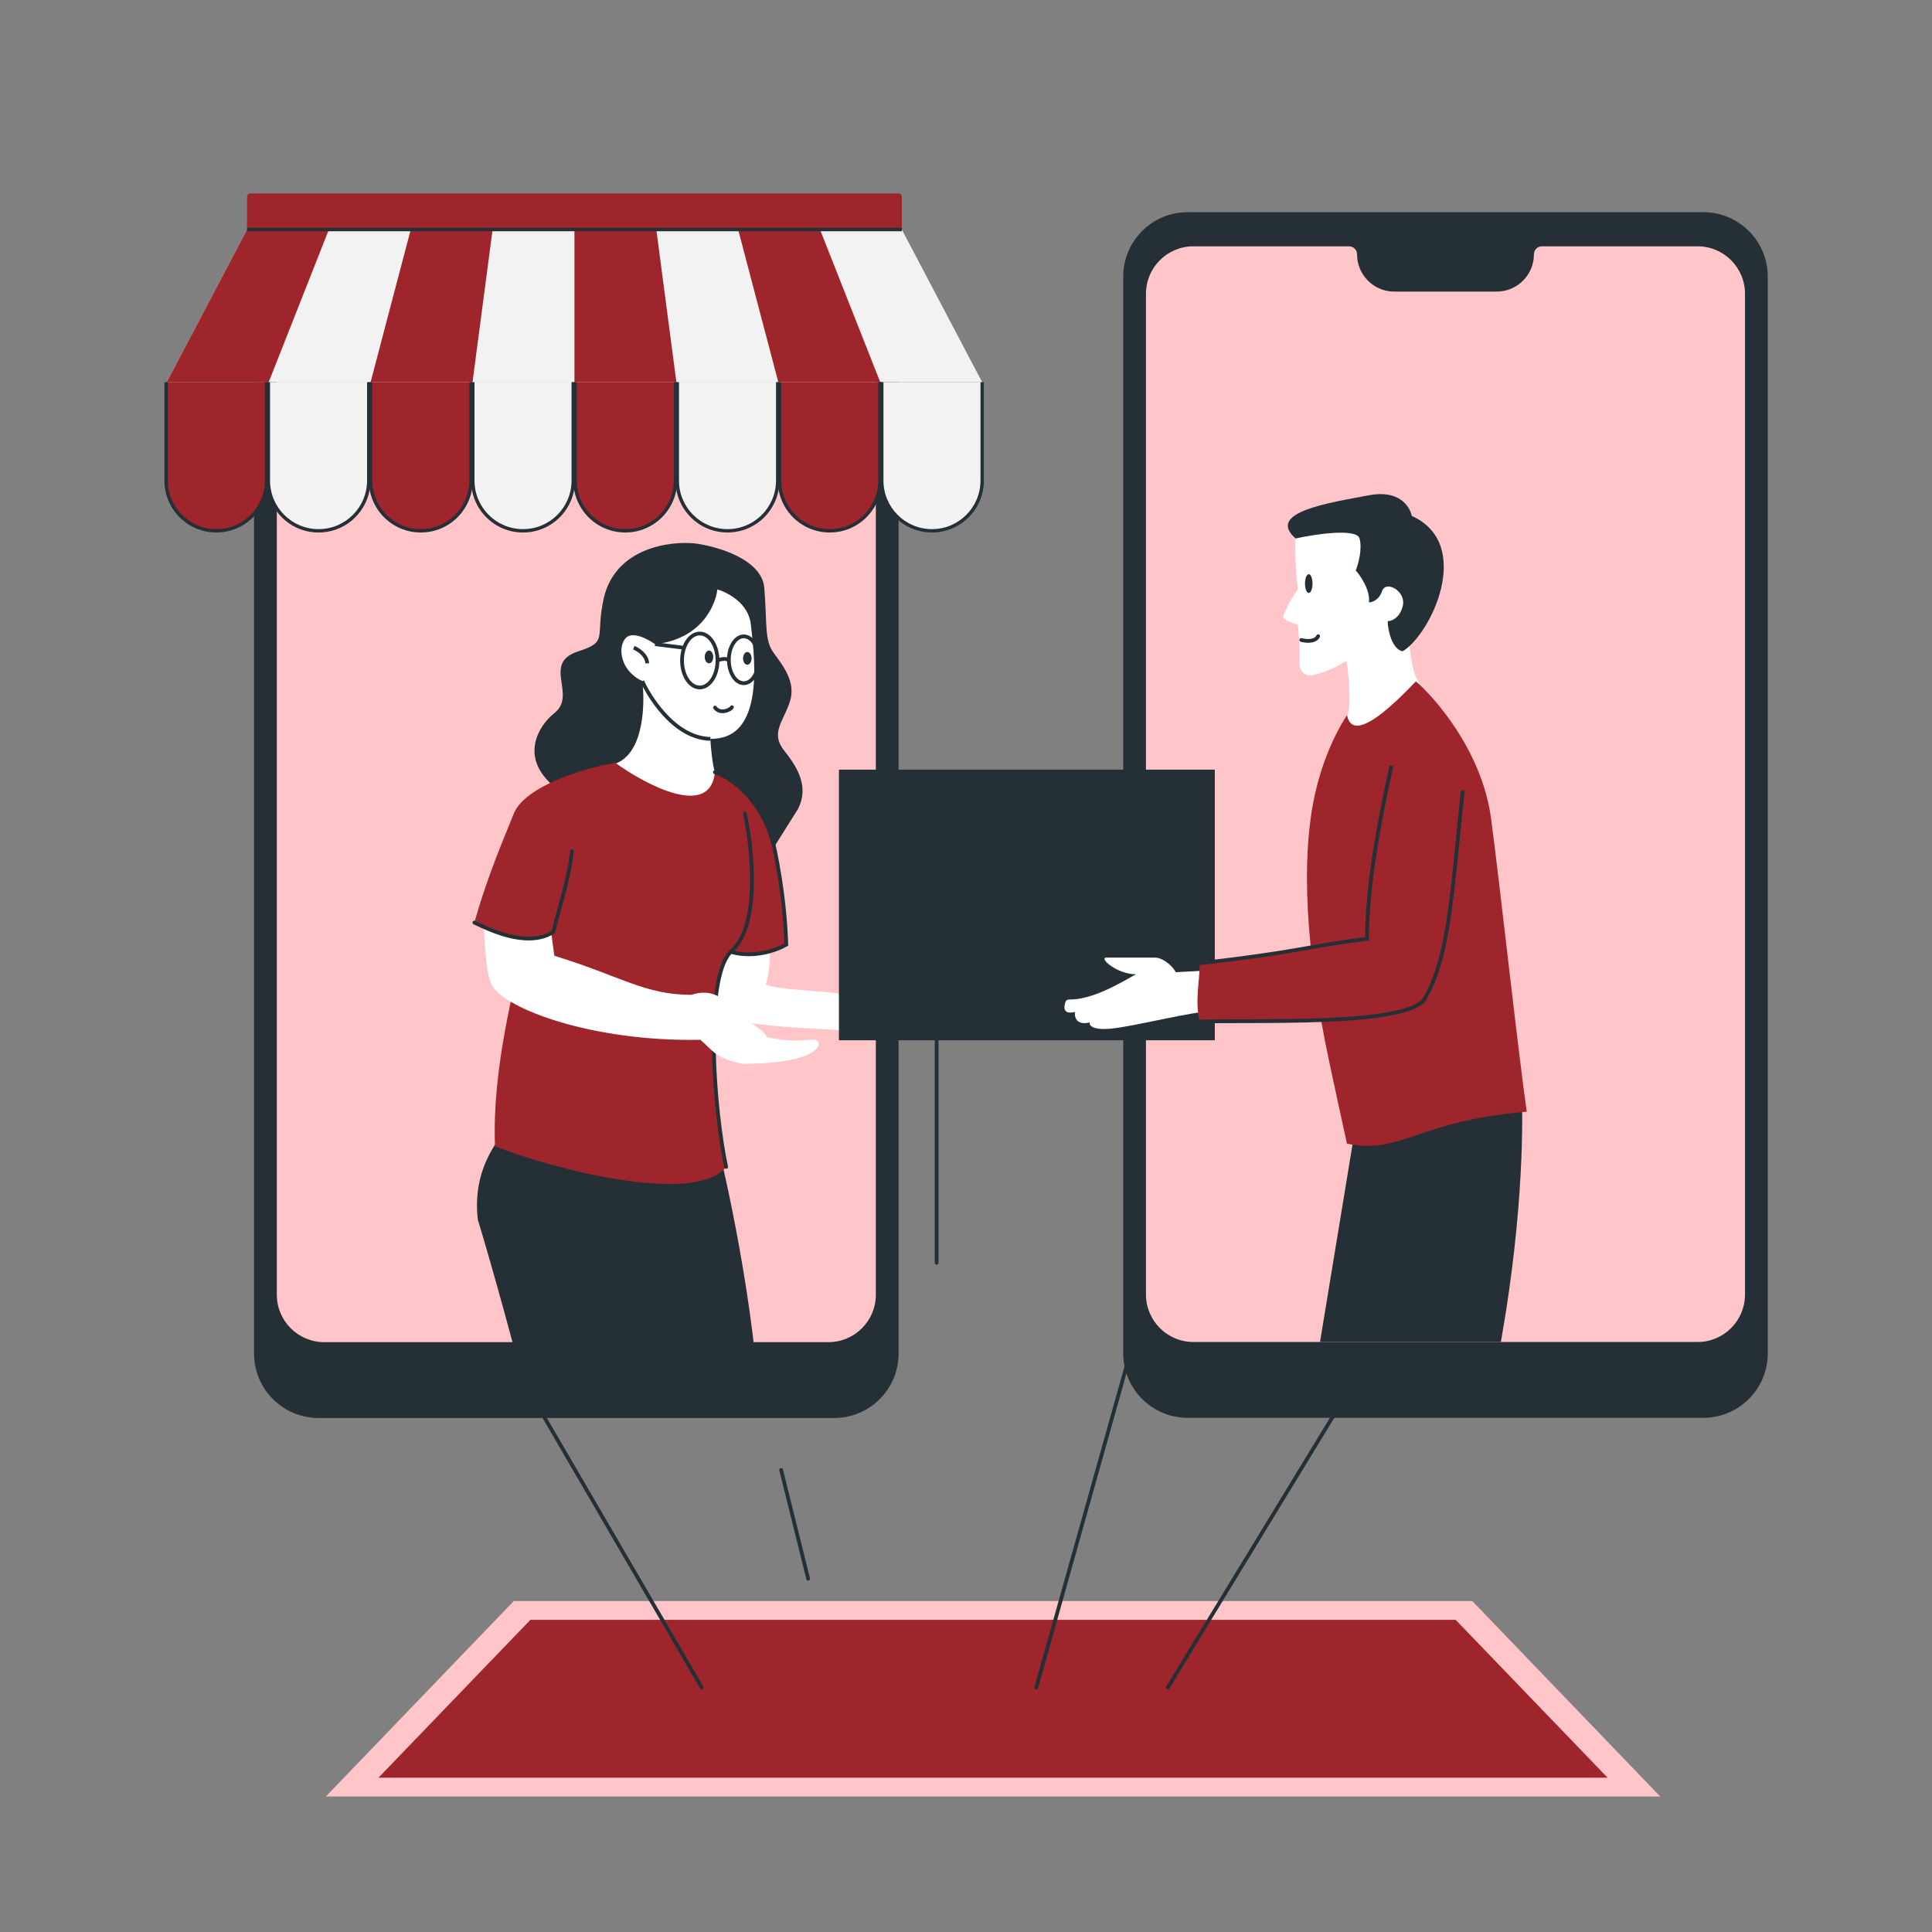 <?xml version="1.0" encoding="UTF-8"?> <svg xmlns="http://www.w3.org/2000/svg" xmlns:xlink="http://www.w3.org/1999/xlink" width="512" zoomAndPan="magnify" viewBox="0 0 384 384" height="512" preserveAspectRatio="xMidYMid meet" version="1.0"><rect x="0" y="0" width="384" height="384" fill="#808080" stroke="none"/><defs><clipPath id="a321a035e8"><path d="M 64 318 L 330 318 L 330 357.148 L 64 357.148 Z M 64 318 " clip-rule="nonzero"></path></clipPath><clipPath id="0600105537"><path d="M 49 38.398 L 180 38.398 L 180 46 L 49 46 Z M 49 38.398 " clip-rule="nonzero"></path></clipPath><clipPath id="93843d5741"><path d="M 32.645 75 L 176 75 L 176 106 L 32.645 106 Z M 32.645 75 " clip-rule="nonzero"></path></clipPath><clipPath id="fa23262056"><path d="M 223 42 L 351.395 42 L 351.395 282 L 223 282 Z M 223 42 " clip-rule="nonzero"></path></clipPath></defs><g clip-path="url(#a321a035e8)"><path fill="#ffc5c8" d="M 102.121 318.219 L 292.625 318.219 L 329.98 357.066 L 64.766 357.066 Z M 102.121 318.219 " fill-opacity="1" fill-rule="nonzero"></path></g><path fill="#9d252b" d="M 105.426 321.953 L 289.32 321.953 L 319.52 353.332 L 75.227 353.332 Z M 105.426 321.953 " fill-opacity="1" fill-rule="nonzero"></path><path fill="#253036" d="M 122.949 162.09 C 123.148 162.039 123.352 162.164 123.402 162.363 L 144.879 248.836 C 144.93 249.035 144.809 249.238 144.609 249.289 C 144.406 249.34 144.203 249.219 144.156 249.016 L 122.676 162.543 C 122.625 162.344 122.75 162.141 122.949 162.09 Z M 253.504 166.203 C 253.703 166.258 253.82 166.465 253.762 166.66 L 241.902 208.871 C 241.848 209.07 241.641 209.188 241.445 209.129 C 241.246 209.074 241.129 208.867 241.184 208.672 L 253.043 166.461 C 253.102 166.262 253.309 166.145 253.504 166.203 Z M 186.168 166.188 C 186.375 166.188 186.539 166.355 186.539 166.562 L 186.539 250.98 C 186.539 251.188 186.375 251.355 186.168 251.355 C 185.961 251.355 185.793 251.188 185.793 250.98 L 185.793 166.562 C 185.793 166.355 185.961 166.188 186.168 166.188 Z M 326.066 181.184 C 326.242 181.293 326.297 181.52 326.191 181.695 L 232.43 335.594 C 232.324 335.77 232.094 335.828 231.918 335.719 C 231.742 335.613 231.688 335.383 231.793 335.207 L 325.551 181.309 C 325.66 181.133 325.887 181.074 326.066 181.184 Z M 53.746 188.277 C 53.926 188.172 54.152 188.234 54.258 188.41 L 139.797 335.211 C 139.902 335.391 139.84 335.621 139.664 335.723 C 139.484 335.828 139.258 335.766 139.152 335.59 L 53.613 188.789 C 53.508 188.609 53.566 188.383 53.746 188.277 Z M 229.785 250.621 C 229.984 250.676 230.102 250.883 230.043 251.082 L 206.324 335.5 C 206.27 335.699 206.062 335.816 205.863 335.762 C 205.664 335.703 205.551 335.5 205.605 335.301 L 229.324 250.879 C 229.379 250.68 229.586 250.566 229.785 250.621 Z M 155.168 291.801 C 155.367 291.75 155.57 291.875 155.621 292.074 L 160.988 313.691 C 161.039 313.891 160.918 314.094 160.715 314.145 C 160.516 314.195 160.312 314.07 160.266 313.871 L 154.895 292.254 C 154.844 292.055 154.969 291.852 155.168 291.801 Z M 155.168 291.801 " fill-opacity="1" fill-rule="evenodd"></path><path fill="#253036" d="M 178.602 55.016 C 178.602 47.941 172.867 42.207 165.793 42.207 L 63.309 42.207 C 56.234 42.207 50.496 47.941 50.496 55.016 L 50.496 269.027 C 50.496 276.102 56.234 281.836 63.309 281.836 L 165.793 281.836 C 172.867 281.836 178.602 276.102 178.602 269.027 Z M 178.602 55.016 " fill-opacity="1" fill-rule="nonzero"></path><path fill="#ffc5c8" d="M 174.082 58.426 C 174.082 53.215 169.855 48.988 164.641 48.988 L 64.457 48.988 C 59.246 48.988 55.02 53.215 55.02 58.426 L 55.02 257.328 C 55.02 262.539 59.246 266.766 64.457 266.766 L 164.641 266.766 C 169.855 266.766 174.082 262.539 174.082 257.328 Z M 174.082 58.426 " fill-opacity="1" fill-rule="nonzero"></path><path fill="#f2f2f2" d="M 179.246 45.621 L 49.105 45.621 L 33.137 75.961 L 195.215 75.961 Z M 179.246 45.621 " fill-opacity="1" fill-rule="nonzero"></path><path fill="#9d252b" d="M 33.137 75.961 L 49.105 45.621 L 65.371 45.621 L 53.398 75.961 Z M 33.137 75.961 " fill-opacity="1" fill-rule="nonzero"></path><path fill="#9d252b" d="M 146.711 45.621 L 154.695 75.961 L 174.957 75.961 L 162.98 45.621 Z M 146.711 45.621 " fill-opacity="1" fill-rule="nonzero"></path><path fill="#9d252b" d="M 114.176 75.961 L 114.176 45.621 L 130.445 45.621 L 134.438 75.961 Z M 114.176 75.961 " fill-opacity="1" fill-rule="nonzero"></path><path fill="#9d252b" d="M 73.656 75.961 L 81.641 45.621 L 97.91 45.621 L 93.914 75.961 Z M 73.656 75.961 " fill-opacity="1" fill-rule="nonzero"></path><g clip-path="url(#0600105537)"><path fill="#9d252b" d="M 97.91 45.621 L 179.246 45.621 L 179.246 39.113 C 179.246 38.738 178.945 38.438 178.574 38.438 L 49.781 38.438 C 49.406 38.438 49.105 38.738 49.105 39.113 L 49.105 45.621 Z M 97.91 45.621 " fill-opacity="1" fill-rule="nonzero"></path></g><path fill="#f2f2f2" d="M 195.215 75.961 L 175.254 75.961 L 175.254 95.523 C 175.254 101.035 179.723 105.504 185.234 105.504 C 190.746 105.504 195.215 101.035 195.215 95.523 Z M 195.215 75.961 " fill-opacity="1" fill-rule="nonzero"></path><path fill="#f2f2f2" d="M 154.578 75.961 L 134.617 75.961 L 134.617 95.523 C 134.617 101.035 139.086 105.504 144.598 105.504 C 150.109 105.504 154.578 101.035 154.578 95.523 Z M 154.578 75.961 " fill-opacity="1" fill-rule="nonzero"></path><path fill="#f2f2f2" d="M 113.938 75.961 L 93.977 75.961 L 93.977 95.523 C 93.977 101.035 98.445 105.504 103.957 105.504 C 109.469 105.504 113.938 101.035 113.938 95.523 Z M 113.938 75.961 " fill-opacity="1" fill-rule="nonzero"></path><path fill="#f2f2f2" d="M 73.297 75.961 L 53.336 75.961 L 53.336 95.523 C 53.336 101.035 57.805 105.504 63.316 105.504 C 68.828 105.504 73.297 101.035 73.297 95.523 Z M 73.297 75.961 " fill-opacity="1" fill-rule="nonzero"></path><path fill="#253036" d="M 194.879 75.961 L 194.879 95.523 C 194.879 100.852 190.562 105.168 185.234 105.168 C 179.91 105.168 175.594 100.852 175.594 95.523 L 175.594 75.961 L 174.918 75.961 L 174.918 95.523 C 174.918 101.223 179.535 105.84 185.234 105.84 C 190.934 105.84 195.551 101.223 195.551 95.523 L 195.551 75.961 Z M 154.238 75.961 L 154.238 95.523 C 154.238 100.852 149.922 105.168 144.598 105.168 C 139.27 105.168 134.953 100.852 134.953 95.523 L 134.953 75.961 L 134.277 75.961 L 134.277 95.523 C 134.277 101.223 138.898 105.84 144.598 105.84 C 150.293 105.84 154.914 101.223 154.914 95.523 L 154.914 75.961 Z M 113.598 75.961 L 113.598 95.523 C 113.598 100.852 109.281 105.168 103.957 105.168 C 98.629 105.168 94.312 100.852 94.312 95.523 L 94.312 75.961 L 93.641 75.961 L 93.641 95.523 C 93.641 101.223 98.258 105.84 103.957 105.84 C 109.652 105.84 114.273 101.223 114.273 95.523 L 114.273 75.961 Z M 72.957 75.961 L 72.957 95.523 C 72.957 100.852 68.641 105.168 63.316 105.168 C 57.988 105.168 53.672 100.852 53.672 95.523 L 53.672 75.961 L 53 75.961 L 53 95.523 C 53 101.223 57.617 105.84 63.316 105.84 C 69.016 105.84 73.633 101.223 73.633 95.523 L 73.633 75.961 Z M 72.957 75.961 " fill-opacity="1" fill-rule="evenodd"></path><path fill="#9d252b" d="M 174.895 75.965 L 154.938 75.965 L 154.938 95.523 C 154.938 101.035 159.402 105.504 164.914 105.504 C 170.43 105.504 174.895 101.035 174.895 95.523 Z M 174.895 75.965 " fill-opacity="1" fill-rule="nonzero"></path><path fill="#9d252b" d="M 134.254 75.965 L 114.297 75.965 L 114.297 95.523 C 114.297 101.035 118.766 105.504 124.277 105.504 C 129.789 105.504 134.254 101.035 134.254 95.523 Z M 134.254 75.965 " fill-opacity="1" fill-rule="nonzero"></path><path fill="#9d252b" d="M 93.617 75.965 L 73.656 75.965 L 73.656 95.523 C 73.656 101.035 78.125 105.504 83.637 105.504 C 89.148 105.504 93.617 101.035 93.617 95.523 Z M 93.617 75.965 " fill-opacity="1" fill-rule="nonzero"></path><path fill="#9d252b" d="M 52.977 75.965 L 33.016 75.965 L 33.016 95.523 C 33.016 101.035 37.484 105.504 42.996 105.504 C 48.508 105.504 52.977 101.035 52.977 95.523 Z M 52.977 75.965 " fill-opacity="1" fill-rule="nonzero"></path><g clip-path="url(#93843d5741)"><path fill="#253036" d="M 174.559 75.961 L 174.559 95.523 C 174.559 100.852 170.242 105.168 164.914 105.168 C 159.59 105.168 155.273 100.852 155.273 95.523 L 155.273 75.961 L 154.598 75.961 L 154.598 95.523 C 154.598 101.223 159.219 105.84 164.914 105.84 C 170.613 105.84 175.234 101.223 175.234 95.523 L 175.234 75.961 Z M 133.918 75.961 L 133.918 95.523 C 133.918 100.852 129.602 105.168 124.277 105.168 C 118.949 105.168 114.633 100.852 114.633 95.523 L 114.633 75.961 L 113.957 75.961 L 113.957 95.523 C 113.957 101.223 118.578 105.84 124.277 105.84 C 129.973 105.84 134.594 101.223 134.594 95.523 L 134.594 75.961 Z M 93.281 75.961 L 93.281 95.523 C 93.281 100.852 88.961 105.168 83.637 105.168 C 78.312 105.168 73.992 100.852 73.992 95.523 L 73.992 75.961 L 73.32 75.961 L 73.32 95.523 C 73.32 101.223 77.938 105.84 83.637 105.84 C 89.336 105.84 93.953 101.223 93.953 95.523 L 93.953 75.961 Z M 52.641 75.961 L 52.641 95.523 C 52.641 100.852 48.324 105.168 42.996 105.168 C 37.672 105.168 33.355 100.852 33.355 95.523 L 33.355 75.961 L 32.68 75.961 L 32.68 95.523 C 32.68 101.223 37.297 105.84 42.996 105.84 C 48.695 105.84 53.312 101.223 53.312 95.523 L 53.312 75.961 Z M 52.641 75.961 " fill-opacity="1" fill-rule="evenodd"></path></g><path fill="#253036" d="M 49.105 45.285 L 179.246 45.285 L 179.246 45.961 L 49.105 45.961 Z M 49.105 45.285 " fill-opacity="1" fill-rule="evenodd"></path><g clip-path="url(#fa23262056)"><path fill="#253036" d="M 351.355 54.984 C 351.355 47.906 345.617 42.172 338.543 42.172 L 236.059 42.172 C 228.984 42.172 223.25 47.906 223.25 54.984 L 223.25 268.996 C 223.25 276.07 228.984 281.805 236.059 281.805 L 338.543 281.805 C 345.617 281.805 351.355 276.07 351.355 268.996 Z M 351.355 54.984 " fill-opacity="1" fill-rule="nonzero"></path></g><path fill="#ffc5c8" d="M 227.77 257.293 L 227.77 58.395 C 227.77 53.18 231.996 48.953 237.211 48.953 L 268.133 48.953 C 269.012 48.953 269.723 49.668 269.723 50.543 C 269.723 54.637 273.043 57.957 277.137 57.957 L 297.465 57.957 C 301.562 57.957 304.883 54.637 304.883 50.543 C 304.883 49.668 305.594 48.953 306.469 48.953 L 337.395 48.953 C 342.605 48.953 346.832 53.18 346.832 58.395 L 346.832 257.293 C 346.832 262.508 342.605 266.734 337.395 266.734 L 237.211 266.734 C 231.996 266.734 227.77 262.508 227.77 257.293 Z M 227.77 257.293 " fill-opacity="1" fill-rule="nonzero"></path><path fill="#ffffff" d="M 152.176 195.695 C 153.07 193.605 153.047 189.348 152.922 187.48 C 150.234 188.973 144.828 188.102 142.465 187.48 C 141.84 190.094 140.969 197.938 142.465 200.926 C 144.332 204.66 168.238 204.289 174.961 205.41 C 177.352 206.902 177.203 202.918 177.574 200.926 C 171.301 196.145 157.406 197.566 152.176 195.695 Z M 152.176 195.695 " fill-opacity="1" fill-rule="nonzero"></path><path fill="#253036" d="M 94.965 242.391 C 93.473 229.242 102.562 222.594 106.918 217.734 C 115.137 226.078 130.512 239.926 140.969 221.098 C 144.621 233.832 150.164 261.449 150.934 280.492 L 105.426 280.492 C 102.883 270.117 97.711 251.359 94.965 242.391 Z M 94.965 242.391 " fill-opacity="1" fill-rule="nonzero"></path><path fill="#ffffff" d="M 122.441 151.73 C 127.969 149.586 128.223 139.93 127.66 135.367 C 128.438 137.309 133.602 146.723 141.199 146.855 C 141.23 148.012 141.422 150.133 141.91 151.777 C 142.266 152.965 142.602 154.316 142.008 155.406 C 138.25 162.285 127.633 156.047 122.441 151.73 Z M 122.441 151.73 " fill-opacity="1" fill-rule="nonzero"></path><path fill="#ffffff" d="M 130.199 128.035 C 139.215 127.047 142.176 120.531 142.582 117.152 C 144.613 117.727 148.789 119.91 149.238 124.086 C 149.805 129.305 152.059 144.816 143.316 146.652 C 142.59 146.805 141.887 146.867 141.199 146.855 C 133.602 146.723 128.438 137.309 127.66 135.367 C 123.148 133.254 122.723 128.457 124.418 126.766 C 125.77 125.41 128.836 127.047 130.199 128.035 Z M 130.199 128.035 " fill-opacity="1" fill-rule="nonzero"></path><path fill="#253036" d="M 141.898 140.336 C 141.73 140.457 141.695 140.691 141.816 140.859 C 142.449 141.727 143.398 141.84 144.164 141.691 C 144.547 141.621 144.902 141.477 145.184 141.312 C 145.32 141.234 145.449 141.145 145.555 141.051 C 145.652 140.961 145.754 140.848 145.816 140.719 C 145.902 140.535 145.824 140.312 145.637 140.223 C 145.449 140.133 145.227 140.215 145.141 140.398 C 145.141 140.398 145.137 140.406 145.121 140.426 C 145.105 140.441 145.086 140.465 145.055 140.492 C 144.996 140.547 144.91 140.605 144.805 140.668 C 144.594 140.793 144.32 140.902 144.023 140.961 C 143.43 141.074 142.824 140.969 142.418 140.418 C 142.297 140.25 142.062 140.215 141.898 140.336 Z M 141.898 140.336 " fill-opacity="1" fill-rule="evenodd"></path><path fill="#253036" d="M 127.324 130.051 C 126.816 129.566 126.215 129.238 125.832 129.086 L 126.105 128.391 C 126.566 128.57 127.25 128.949 127.84 129.508 C 128.43 130.07 128.957 130.844 129.02 131.816 L 128.277 131.867 C 128.227 131.148 127.836 130.535 127.324 130.051 Z M 132.152 141.543 C 134.465 144.125 137.562 146.418 141.207 146.48 L 141.195 147.23 C 137.238 147.16 133.957 144.68 131.594 142.039 C 129.227 139.395 127.719 136.516 127.312 135.508 L 128.008 135.23 C 128.379 136.16 129.844 138.961 132.152 141.543 Z M 132.152 141.543 " fill-opacity="1" fill-rule="evenodd"></path><path fill="#253036" d="M 130.199 128.035 C 139.211 127.047 142.176 120.531 142.582 117.152 C 144.613 117.727 148.789 119.91 149.238 124.086 C 149.801 129.305 152.059 144.816 143.316 146.652 C 142.59 146.805 141.887 146.867 141.199 146.855 C 141.234 148.059 141.559 151.82 142.09 153.488 C 146.406 155.547 149.062 158.527 150.68 160.957 C 151.418 162.062 152.969 165.43 154.043 168.055 L 158.621 160.773 C 160.809 156.43 158.605 152.609 155.867 149.191 C 153.047 145.664 155.727 143.406 156.996 139.457 C 158.266 135.508 155.586 132.266 153.75 129.727 C 151.918 127.188 152.48 124.086 151.918 116.891 C 151.469 111.137 142.516 108.57 138.098 108.008 C 133.066 107.492 122.414 108.91 120.043 118.727 C 118.211 126.766 121.059 127.492 114.965 129.445 C 107.492 131.844 114.965 138.188 110.031 141.855 C 107.164 144.207 103.148 150.375 110.031 156.242 L 122.441 151.73 C 127.969 149.586 128.223 139.93 127.66 135.367 C 123.148 133.254 122.723 128.457 124.418 126.766 C 125.77 125.41 128.836 127.047 130.199 128.035 Z M 130.199 128.035 " fill-opacity="1" fill-rule="nonzero"></path><path fill="#253036" d="M 136.902 127.695 C 136.309 128.594 135.93 129.859 135.93 131.277 C 135.93 132.695 136.309 133.961 136.902 134.863 C 137.496 135.766 138.277 136.266 139.082 136.266 C 139.891 136.266 140.668 135.766 141.266 134.863 C 141.855 133.961 142.234 132.695 142.234 131.277 C 142.234 129.859 141.855 128.594 141.266 127.695 C 140.668 126.789 139.891 126.293 139.082 126.293 C 138.277 126.293 137.496 126.789 136.902 127.695 Z M 136.277 127.285 C 136.961 126.246 137.945 125.547 139.082 125.547 C 140.223 125.547 141.207 126.246 141.887 127.285 C 142.492 128.203 142.883 129.414 142.965 130.75 C 143.188 130.684 143.434 130.633 143.684 130.605 C 143.941 130.582 144.23 130.586 144.508 130.66 C 144.578 129.504 144.906 128.449 145.418 127.645 C 145.996 126.738 146.836 126.109 147.828 126.109 C 148.816 126.109 149.66 126.738 150.238 127.645 C 150.816 128.555 151.164 129.793 151.164 131.137 C 151.164 132.48 150.816 133.719 150.238 134.629 C 149.66 135.535 148.816 136.164 147.828 136.164 C 146.855 136.164 146.023 135.559 145.449 134.68 C 144.898 133.836 144.551 132.703 144.5 131.461 C 144.328 131.359 144.078 131.32 143.758 131.352 C 143.48 131.379 143.199 131.453 142.98 131.531 C 142.938 132.977 142.535 134.293 141.887 135.273 C 141.207 136.309 140.223 137.012 139.082 137.012 C 137.945 137.012 136.961 136.309 136.277 135.273 C 135.594 134.234 135.184 132.82 135.184 131.277 C 135.184 129.734 135.594 128.324 136.277 127.285 Z M 146.047 128.047 C 145.555 128.82 145.238 129.914 145.238 131.137 C 145.238 131.184 145.238 131.227 145.238 131.27 C 145.262 132.465 145.586 133.523 146.074 134.27 C 146.566 135.02 147.191 135.418 147.828 135.418 C 148.473 135.418 149.113 135.008 149.605 134.227 C 150.098 133.453 150.414 132.363 150.414 131.137 C 150.414 129.914 150.098 128.82 149.605 128.047 C 149.113 127.27 148.473 126.855 147.828 126.855 C 147.184 126.855 146.543 127.27 146.047 128.047 Z M 146.047 128.047 " fill-opacity="1" fill-rule="evenodd"></path><path fill="#253036" d="M 141.766 130.574 C 141.766 131.273 141.387 131.844 140.918 131.844 C 140.449 131.844 140.07 131.273 140.07 130.574 C 140.07 129.871 140.449 129.305 140.918 129.305 C 141.387 129.305 141.766 129.871 141.766 130.574 Z M 141.766 130.574 " fill-opacity="1" fill-rule="nonzero"></path><path fill="#253036" d="M 149.379 130.855 C 149.379 131.555 149 132.125 148.531 132.125 C 148.066 132.125 147.688 131.555 147.688 130.855 C 147.688 130.156 148.066 129.586 148.531 129.586 C 149 129.586 149.379 130.156 149.379 130.855 Z M 149.379 130.855 " fill-opacity="1" fill-rule="nonzero"></path><path fill="#253036" d="M 135.793 129.109 L 130.152 128.406 L 130.246 127.664 L 135.887 128.367 Z M 135.793 129.109 " fill-opacity="1" fill-rule="evenodd"></path><path fill="#9d252b" d="M 102.121 161.707 C 104.363 156.227 116.191 152.617 122.293 151.621 C 128.516 156.102 141.191 162.75 142.09 153.488 C 145.203 154.484 151.949 159.016 154.043 169.176 C 155.629 176.871 156.168 183.625 156.285 187.746 C 154.27 188.926 149.738 190.488 145.234 189.184 C 139.832 194.758 141.996 221.117 144.332 231.93 C 138.055 239.699 109.594 232.305 98.387 227.82 C 97.766 212.914 102.051 196.715 104.371 186.523 C 100.328 186.301 96.203 184.289 94.277 183.371 C 96.52 175.527 98.758 169.922 102.121 161.707 Z M 102.121 161.707 " fill-opacity="1" fill-rule="nonzero"></path><path fill="#253036" d="M 141.734 153.375 C 141.797 153.176 142.008 153.07 142.203 153.133 C 145.438 154.168 152.289 158.801 154.41 169.102 C 155.996 176.82 156.543 183.594 156.656 187.734 L 156.664 187.957 L 156.473 188.066 C 154.434 189.262 149.914 190.836 145.352 189.605 C 144.793 190.246 144.309 191.152 143.898 192.301 C 143.457 193.547 143.113 195.051 142.855 196.75 C 142.34 200.145 142.176 204.277 142.254 208.586 C 142.41 217.203 143.535 226.473 144.695 231.852 C 144.738 232.055 144.613 232.254 144.41 232.297 C 144.207 232.34 144.008 232.211 143.965 232.008 C 142.793 226.574 141.668 217.258 141.508 208.598 C 141.43 204.27 141.59 200.09 142.117 196.637 C 142.379 194.91 142.73 193.355 143.195 192.051 C 143.656 190.75 144.238 189.676 144.965 188.926 C 145.043 188.844 145.121 188.77 145.203 188.695 C 146.547 187.492 147.488 185.664 148.105 183.449 C 148.723 181.238 149.012 178.676 149.074 176.039 C 149.203 170.766 148.445 165.25 147.699 161.785 C 147.66 161.582 147.785 161.383 147.988 161.34 C 148.191 161.297 148.387 161.426 148.43 161.625 C 149.184 165.137 149.953 170.711 149.82 176.059 C 149.758 178.73 149.465 181.359 148.824 183.652 C 148.227 185.793 147.316 187.664 145.977 188.992 C 150 189.914 153.961 188.605 155.906 187.531 C 155.777 183.41 155.227 176.785 153.676 169.25 C 151.613 159.23 144.969 154.801 141.977 153.844 C 141.781 153.781 141.672 153.57 141.734 153.375 Z M 141.734 153.375 " fill-opacity="1" fill-rule="evenodd"></path><path fill="#ffffff" d="M 137.445 197.734 C 128.031 197.703 123.523 194.066 110.172 189.961 L 109.574 185.477 C 107.996 186.363 106.191 186.625 104.371 186.523 C 101.363 186.359 98.309 185.203 96.152 184.242 C 96.426 189.461 96.773 194.016 97.738 195.797 C 100.273 200.477 117.652 207.082 139.207 206.668 C 141.566 208.68 142.297 210.48 147.691 211.434 C 163.695 211.434 163.789 206.785 161.887 206.668 C 160.219 206.562 157.777 207.324 152.371 206.121 C 152.285 205.734 151.973 205.297 151.438 204.895 C 149.043 203.07 146.008 200.707 143.465 198.539 C 141.434 196.805 138.605 197.281 137.445 197.734 Z M 137.445 197.734 " fill-opacity="1" fill-rule="nonzero"></path><path fill="#253036" d="M 113.746 168.805 C 113.953 168.832 114.098 169.016 114.07 169.223 C 113.539 173.496 112.617 176.836 111.598 180.551 C 111.184 182.055 110.754 183.617 110.328 185.328 L 110.293 185.473 L 110.168 185.551 C 108.414 186.688 106.375 187.008 104.352 186.898 C 100.312 186.676 96.215 184.711 94.246 183.77 C 94.203 183.75 94.156 183.727 94.117 183.707 C 93.93 183.617 93.852 183.395 93.941 183.207 C 94.027 183.023 94.254 182.945 94.438 183.035 C 94.473 183.051 94.508 183.066 94.543 183.086 C 96.52 184.027 100.504 185.938 104.391 186.152 C 106.266 186.254 108.086 185.961 109.641 185 C 110.062 183.312 110.488 181.773 110.891 180.305 C 111.906 176.617 112.805 173.348 113.332 169.129 C 113.355 168.926 113.543 168.781 113.746 168.805 Z M 113.746 168.805 " fill-opacity="1" fill-rule="evenodd"></path><path fill="#253036" d="M 166.742 152.973 L 241.449 152.973 L 241.449 206.762 L 166.742 206.762 Z M 166.742 152.973 " fill-opacity="1" fill-rule="nonzero"></path><path fill="#ffffff" d="M 233.715 193.234 L 241.238 192.82 C 241.934 194.484 240.738 199.469 240.406 201.133 C 238.316 200.715 225.359 204.043 220.766 204.457 C 217.09 204.789 216.445 203.766 216.586 203.211 C 213.914 203.875 213.523 202.102 213.66 201.133 C 211.324 201.715 211.371 200.219 211.793 199.094 C 211.898 198.812 212.188 198.656 212.488 198.66 C 217.062 198.734 222.422 195.523 225.781 193.652 C 222.023 193.652 218.262 190.328 219.934 190.328 L 229.543 190.328 C 230.879 190.328 232.742 191.574 233.715 193.234 Z M 233.715 193.234 " fill-opacity="1" fill-rule="nonzero"></path><path fill="#253036" d="M 298.602 265.035 C 302.785 240.828 302.836 221.828 302.336 215.355 C 299.051 215.355 279.055 220.832 269.465 223.57 L 262.363 266.73 L 298.309 266.73 C 298.406 266.172 298.504 265.605 298.602 265.035 Z M 298.602 265.035 " fill-opacity="1" fill-rule="nonzero"></path><path fill="#ffffff" d="M 257.957 117.113 C 257.508 113.75 257.371 109.371 257.508 105.906 C 259.371 104.785 270.961 103.293 276.191 110.016 C 280.375 115.395 280.422 122.715 279.926 125.703 C 280.051 128.445 280.672 134.297 282.168 135.789 C 272.605 148.938 268.469 146 267.598 142.887 C 268.793 140.496 267.973 133.391 267.598 131.309 C 265.148 132.945 262.652 133.871 260.719 134.215 C 259.305 134.465 258.258 133.254 258.27 131.82 C 258.297 128.48 258.344 128.242 257.957 124.211 C 257.957 124.211 256.238 123.711 255.277 123.035 C 255.031 122.863 254.977 122.535 255.102 122.262 C 256.461 119.25 257.176 118.184 257.957 117.113 Z M 257.957 117.113 " fill-opacity="1" fill-rule="nonzero"></path><path fill="#253036" d="M 270.215 107.027 C 269.617 104.938 261.496 106.156 257.512 107.027 C 251.535 101.797 264.238 99.93 272.082 98.438 C 277.98 97.312 280.16 100.504 280.609 102.547 C 293 108.148 284.406 126.078 278.805 129.441 C 276.715 129.141 275.816 125.207 275.816 123.465 C 276.562 123.465 278.207 122.867 278.805 120.477 C 279.551 117.488 275.441 115.246 274.695 117.488 C 274.098 119.281 272.703 119.727 272.082 119.727 C 272.379 117.336 270.461 114.5 269.465 113.379 C 269.965 112.133 270.812 109.121 270.215 107.027 Z M 270.215 107.027 " fill-opacity="1" fill-rule="nonzero"></path><path fill="#253036" d="M 260.875 115.992 C 260.875 117.023 260.539 117.859 260.129 117.859 C 259.715 117.859 259.379 117.023 259.379 115.992 C 259.379 114.961 259.715 114.125 260.129 114.125 C 260.539 114.125 260.875 114.961 260.875 115.992 Z M 260.875 115.992 " fill-opacity="1" fill-rule="nonzero"></path><path fill="#9d252b" d="M 238.461 191.449 C 250.328 190.105 255.617 189.164 260.523 188.305 C 259.52 178.438 259.531 169.859 260.5 162.684 C 261.754 153.41 264.934 146.48 267.715 142.141 C 268.301 144.879 270.66 146.773 281.418 135.418 C 285.156 138.656 294.566 149.238 296.359 162.684 C 298.152 176.133 301.715 208.879 303.457 220.957 C 281.418 222.824 278.43 229.547 267.715 227.309 C 266.656 222.492 265.5 217.148 264.238 211.246 C 263.617 208.34 263.062 205.512 262.574 202.758 C 254.129 203.07 244.898 202.91 238.461 203.027 C 237.441 199.152 238.461 194.809 238.461 191.449 Z M 238.461 191.449 " fill-opacity="1" fill-rule="nonzero"></path><path fill="#253036" d="M 271.336 186.262 C 271.379 176.941 273.242 165.441 276.199 152.145 L 276.93 152.309 C 273.941 165.75 272.082 177.297 272.082 186.594 L 272.082 186.922 L 271.754 186.965 C 266.844 187.578 263.707 188.125 260.324 188.719 C 259.598 188.848 258.859 188.977 258.09 189.109 C 253.742 189.855 248.41 190.699 238.504 191.82 L 238.422 191.078 C 248.312 189.957 253.629 189.117 257.965 188.371 C 258.73 188.238 259.469 188.109 260.195 187.984 C 263.5 187.402 266.594 186.863 271.336 186.262 Z M 288.324 182.539 C 287.297 189.371 285.887 194.754 283.234 199.113 L 283.211 199.152 L 283.176 199.184 C 282.516 199.844 281.52 200.383 280.293 200.832 C 279.062 201.277 277.574 201.645 275.895 201.941 C 272.535 202.539 268.387 202.879 263.977 203.074 C 258.281 203.324 252.121 203.336 246.648 203.348 C 243.652 203.352 240.863 203.359 238.469 203.402 L 238.457 202.656 C 240.875 202.609 243.676 202.605 246.676 202.598 C 252.137 202.59 258.262 202.578 263.945 202.328 C 268.344 202.133 272.453 201.797 275.766 201.207 C 277.418 200.914 278.863 200.559 280.039 200.129 C 281.195 199.707 282.066 199.223 282.617 198.684 C 285.18 194.461 286.566 189.211 287.586 182.426 C 288.262 177.945 288.777 172.816 289.367 166.898 C 289.676 163.832 290.004 160.555 290.387 157.043 L 291.129 157.125 C 290.75 160.613 290.422 163.887 290.113 166.949 C 289.52 172.879 289.004 178.035 288.324 182.539 Z M 288.324 182.539 " fill-opacity="1" fill-rule="evenodd"></path><path fill="#253036" d="M 262.164 126.117 C 262.348 126.211 262.422 126.434 262.328 126.621 C 261.945 127.387 261.164 127.664 260.457 127.738 C 259.738 127.812 259 127.691 258.531 127.559 C 258.332 127.504 258.219 127.297 258.273 127.098 C 258.332 126.898 258.539 126.785 258.734 126.84 C 259.141 126.957 259.781 127.059 260.379 126.996 C 260.984 126.934 261.445 126.715 261.66 126.285 C 261.754 126.102 261.977 126.027 262.164 126.117 Z M 262.164 126.117 " fill-opacity="1" fill-rule="evenodd"></path></svg> 